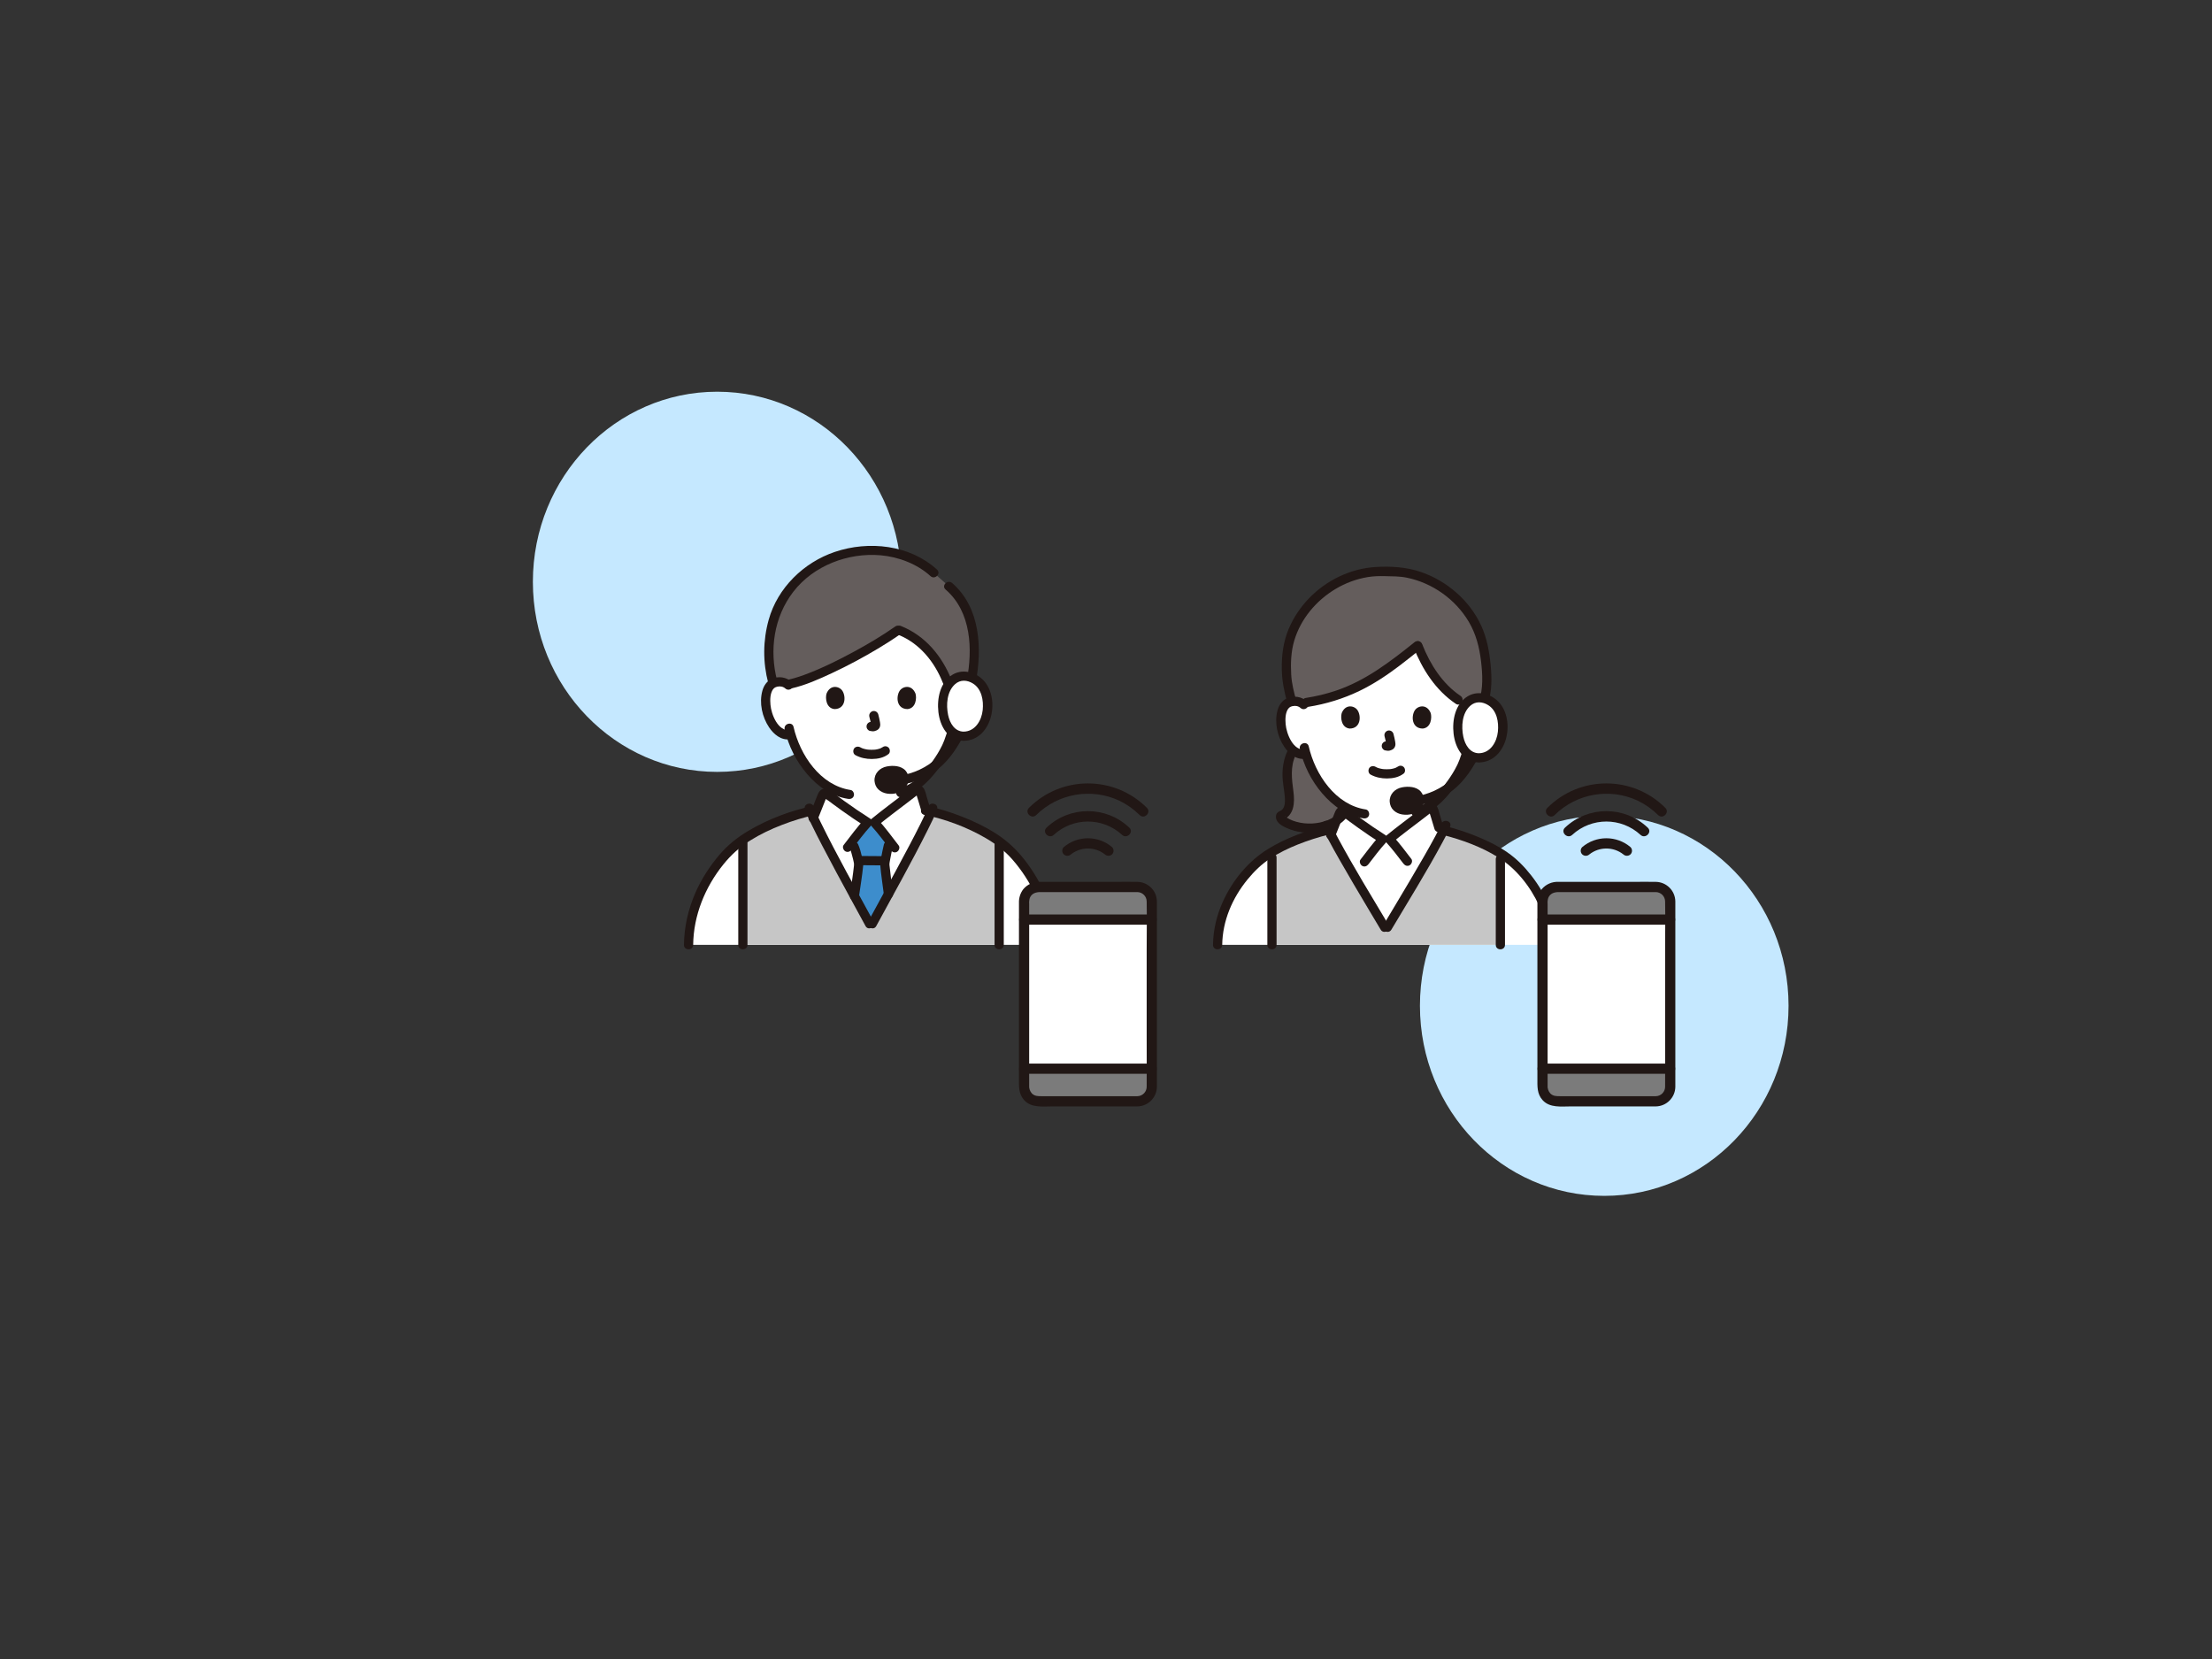 <?xml version="1.0" encoding="UTF-8"?>
<svg id="_レイヤー_2" data-name="レイヤー 2" xmlns="http://www.w3.org/2000/svg" viewBox="0 0 960 720">
  <rect x="0" y="0" width="960" height="720" fill="#333333" stroke="none"/>
  <defs>
    <style>
      .cls-1 {
        fill: none;
      }

      .cls-2 {
        fill: #c5e8ff;
      }

      .cls-3 {
        fill: #645d5c;
      }

      .cls-4 {
        fill: #c6c6c6;
      }

      .cls-5 {
        fill: #fff;
      }

      .cls-6 {
        fill: #3d8dcc;
      }

      .cls-7 {
        fill: #211715;
      }

      .cls-8 {
        fill: #7b7b7b;
      }
    </style>
  </defs>
  <g id="_枠" data-name="枠">
    <rect class="cls-1" width="960" height="720"/>
  </g>
  <g id="_メイン" data-name="メイン">
    <g>
      <ellipse class="cls-2" cx="311.254" cy="252.5" rx="79.989" ry="82.5"/>
      <ellipse class="cls-2" cx="696.234" cy="436.5" rx="79.989" ry="82.5"/>
      <g id="c">
        <path class="cls-5" d="M596.231,294.174c-8.537,5.207-18.37,9.322-31.271,10.986-1.002-.61-2.153-.846-3.172-.81-2.898.102-4.132,1.67-4.662,2.59-1.584,2.748-1.517,7.81-.454,10.943.753,2.218,1.987,5.612,4.961,8.045,1.318,1.079,3.306,1.761,5.144,1.289,1.347,4.576,3.786,10.099,8.071,15.226,2.623,3.14,5.351,5.644,8.296,7.469-.057.708-.13,1.391-.218,2.073.183.139.283.214.283.214,3.871,2.912,9.837,7.401,16.98,11.917h2.807c4.654-3.807,12.873-9.919,16.618-12.855-.05-.317-.082-.637-.11-.955,7.926-4.849,14.085-15.507,15.241-18.644.413-.86,1.088-2.632,1.635-4.44l.456.077c1.725.291,3.528-.369,4.754-1.372,2.974-2.433,4.208-5.827,4.961-8.045,1.063-3.132,1.13-8.195-.454-10.943-.531-.92-1.764-2.488-4.662-2.59-1.332-.047-2.888.37-4.043,1.48l-4.558-2.101c-4.871-3.223-9.879-8.996-11.942-12.456-1.422-2.385-4.184-7.503-5.578-11.136-6.137,4.915-12.186,9.833-19.08,14.038h-.003Z"/>
        <path class="cls-5" d="M528.44,410.068c.046-5.993,1.401-11.835,3.823-17.339,2.7-6.127,6.736-11.843,11.775-16.921,8.327-8.383,24.4-13.89,34.601-16.128.938-2.365,2.235-5.625,2.742-6.942.286-.743,1.191-1.017,1.828-.538,3.871,2.912,9.837,7.401,16.98,11.917h2.807c4.926-4.029,13.845-10.64,17.227-13.336.659-.525,1.632-.212,1.876.594.695,2.295,1.416,4.51,2.583,8.531,10.216,2.385,25.513,7.801,33.557,15.901,5.168,5.204,9.279,11.086,11.979,17.394,2.301,5.362,3.572,11.039,3.619,16.866h-145.397Z"/>
        <path class="cls-4" d="M651.158,410.068s0-20.341.003-39.75c-7.491-4.657-16.984-7.998-24.442-9.909,0,0-.085-.022-.239-.064-4.124,8.559-18.216,31.817-24.352,42.117h-1.186c-6.15-10.341-20.357-33.914-24.339-42.31l-.211.052c-7.286,1.793-16.741,5.018-24.366,9.559.001,19.711.001,40.305.001,40.305"/>
        <path class="cls-3" d="M558.687,334.022c.033-.457.076-.899.129-1.326.387-2.915,1.24-5.185,2.413-7.133,1.29,1.282,3.511,2.178,5.549,1.654,1.346,4.573,3.786,10.098,8.071,15.226,2.975,3.561,6.085,6.306,9.494,8.167-.443,2.452-2.753,4.851-6.06,6.523-1.871.946-4.061,1.659-6.413,2.018-5.589.848-10.878-.397-14.312-2.504-.588-.356-1.204-.794-1.58-1.382-.13-.212-.239-.445-.246-.691-.007-.103.021-.499.144-.54,3.079-1.04,3.92-4.221,3.77-7.45-.157-3.243-.978-6.561-1.033-9.804-.013-.979.014-1.897.077-2.759h-.003Z"/>
        <path class="cls-3" d="M565.832,305.83c-1.155-1.11-2.712-1.527-4.043-1.48-.427.015-.817.062-1.175.133-.605-2.163-1.558-6.271-1.558-6.271-.953-4.03-1.082-12.644-.039-17.692,3.811-18.709,22.636-33.555,42.362-32.46,5.962-.335,11.833.798,17.241,3.052,9.593,3.979,17.717,11.511,22.147,20.705.735,1.516,1.369,3.073,1.893,4.665.201.612.386,1.228.554,1.85.193.721.373,1.455.515,2.189,1.197,5.768,2.665,17.099.065,24.335-.628-.279-1.403-.472-2.36-.506-1.332-.047-2.888.37-4.043,1.48l-4.558-2.101c-4.871-3.223-9.879-8.996-11.942-12.456-1.423-2.386-4.188-7.509-5.576-11.138-13.307,10.658-26.203,21.329-48.2,24.721l-1.281.974h-.002Z"/>
        <path class="cls-7" d="M558.935,325.57c-2.053,4.104-2.636,8.763-2.198,13.304.241,2.499.753,4.969.892,7.478.088,1.588.066,3.526-.991,4.834-.545.675-1.329.777-1.977,1.278-.898.693-1.105,1.955-.783,3.001.6,1.954,2.8,3.109,4.533,3.886,4.311,1.931,9.1,2.445,13.756,1.762,4.912-.72,10.001-2.971,12.908-7.144,1.475-2.117-1.991-4.119-3.454-2.019-2.548,3.658-7.832,5.212-12.06,5.437-2.333.124-4.657-.098-6.909-.727-.987-.276-1.957-.614-2.876-1.071-.464-.23-.925-.478-1.359-.761-.13-.085-.316-.254-.45-.317-.636-.299.392-.569-.368.533l-1.195.919c5.301-1.978,5.577-7.556,4.943-12.407-.702-5.376-1.487-10.914,1.041-15.967,1.149-2.296-2.301-4.324-3.454-2.019h.001Z"/>
        <path class="cls-7" d="M562.542,303.951c-1.011-3.658-1.942-7.313-2.159-11.112-.284-4.97-.103-10.034,1.323-14.83,2.798-9.412,9.54-17.411,17.919-22.405,4.331-2.581,9.098-4.356,14.078-5.168,2.426-.396,4.863-.453,7.315-.394,3.238.078,6.343.018,9.544.674,11.075,2.269,21.064,9.353,26.846,19.073,3.14,5.279,4.642,11.11,5.354,17.164.669,5.69,1.018,11.877-.898,17.371-.849,2.436,3.014,3.483,3.857,1.063,1.872-5.371,1.745-11.41,1.196-16.998-.567-5.763-1.613-11.439-4.027-16.739-5.008-10.998-14.891-19.526-26.266-23.427-6.218-2.132-12.854-2.524-19.377-2.163-5.522.306-10.89,1.745-15.888,4.094-9.797,4.603-17.914,12.862-22.098,22.862-2.358,5.636-3.087,11.581-2.961,17.657.103,4.943,1.073,9.595,2.385,14.34.685,2.478,4.545,1.426,3.857-1.063h0Z"/>
        <path class="cls-7" d="M633.841,302.002c-7.81-5.247-13.123-13.609-16.537-22.228-.398-1.004-1.338-1.705-2.46-1.397-.955.263-1.797,1.45-1.397,2.46,3.826,9.656,9.622,18.737,18.375,24.618,2.143,1.44,4.147-2.024,2.019-3.454h0Z"/>
        <path class="cls-7" d="M613.804,278.797c-10.494,8.408-21.173,16.635-34.082,20.966-4.281,1.437-8.682,2.466-13.141,3.165-1.068.168-1.66,1.503-1.397,2.46.313,1.139,1.389,1.565,2.46,1.397,7.803-1.224,15.358-3.541,22.471-6.984,6.197-3,11.927-6.84,17.402-10.995,3.082-2.339,6.097-4.763,9.116-7.181.844-.676.705-2.124,0-2.828-.834-.834-1.983-.678-2.828,0h-.001Z"/>
        <path class="cls-1" d="M571.885,363.636c3.183-1.457,6.82-3.155,6.95-3.201,3.396-1.225,3.257-3.405,3.693-5.855.288-1.661.501-3.173.631-4.834"/>
        <path class="cls-1" d="M619.479,350.09c.13,1.503.334,3.006.594,4.491.427,2.45.297,4.63,3.684,5.855.167.056,5.363,2.524,8.267,3.897"/>
        <path class="cls-7" d="M594.879,336.201c2.217,1.171,4.603,1.666,7.11,1.649,2.577-.017,5.15-.536,7.21-2.141.829-.646.729-2.159,0-2.828-.88-.807-1.944-.689-2.828,0,.616-.48.175-.139.017-.038-.141.09-.286.174-.434.252-.077.04-.156.076-.233.116-.168.086-.312.039.115-.042-.198.038-.406.155-.599.218-.547.176-1.109.294-1.676.382.303-.047.051-.009-.113.008-.164.016-.329.03-.494.041-.397.026-.794.036-1.191.033-.356-.002-.712-.014-1.067-.038-.163-.011-.326-.024-.489-.041-.055-.005-.649-.104-.189-.019-.528-.097-1.05-.193-1.566-.348-.219-.066-.433-.144-.65-.218-.496-.169.337.169-.111-.042-.268-.127-.533-.259-.796-.397-.925-.488-2.217-.265-2.736.718-.488.924-.27,2.215.718,2.736h.002Z"/>
        <path class="cls-7" d="M600.892,319.555c.306,1.167.6,2.353.775,3.548l-.071-.532c.021.164.03.325.013.49l.071-.532c-.012.076-.028.147-.054.22l.202-.478c-.023.051-.046.095-.078.142l.313-.405c-.036.044-.071.078-.116.114l.405-.313c-.09.058-.184.104-.281.149l.478-.202c-.155.065-.308.112-.474.138l.532-.071c-.149.018-.295.017-.445,0l.532.071c-.168-.023-.332-.064-.5-.087-.266-.083-.532-.095-.798-.036-.266.012-.514.091-.744.237-.415.243-.811.718-.919,1.195-.117.512-.091,1.087.202,1.541.26.403.695.852,1.195.919.398.054.783.154,1.188.172.629.028,1.21-.167,1.771-.424.697-.32,1.242-.957,1.427-1.706.157-.636.091-1.18-.017-1.818-.193-1.143-.457-2.276-.751-3.397-.127-.483-.49-.944-.919-1.195s-1.061-.357-1.541-.202c-1.042.337-1.681,1.376-1.397,2.46h0v.002Z"/>
        <path class="cls-7" d="M582.308,309.46c-.593,1.925-.206,6.354,3.441,6.731,4.821-.029,5.078-5.384,3.455-7.901-1.329-2.061-5.236-2.919-6.896,1.17Z"/>
        <path class="cls-7" d="M620.914,309.46c.593,1.925.207,6.354-3.441,6.731-4.821-.029-5.078-5.384-3.455-7.902,1.329-2.061,5.236-2.919,6.896,1.17h0Z"/>
        <path class="cls-7" d="M635.125,324.065c-.397,1.914-.995,3.791-1.699,5.614-.218.564-.468,1.114-.696,1.674-.113.275.176-.355-.075.168-.096.201-.187.404-.285.604-1.114,2.285-2.48,4.456-3.947,6.529-3.529,4.987-8.353,10.418-14.545,11.865-2.506.586-1.445,4.443,1.063,3.857,5.451-1.274,9.986-5.221,13.554-9.362,2.98-3.459,5.768-7.359,7.644-11.544.12-.268.234-.54.347-.811.029-.069.199-.478.107-.265-.109.254.048-.097.058-.121.102-.237.203-.474.302-.712.155-.372.303-.747.445-1.124.649-1.728,1.207-3.499,1.583-5.308.522-2.512-3.333-3.586-3.857-1.063h.001Z"/>
        <path class="cls-7" d="M564.137,325.001c1.622,7.131,4.954,13.8,9.716,19.352,4.656,5.428,10.646,9.732,17.846,10.81,1.067.16,2.15-.267,2.46-1.397.259-.944-.322-2.299-1.397-2.46-13.174-1.972-22.004-15.213-24.769-27.368-.571-2.509-4.428-1.447-3.857,1.063h.001Z"/>
        <path class="cls-7" d="M638.804,307.244c.916-.817,2.169-1.047,3.356-.813.534.106,1.05.295,1.483.633.002.002.649.734.467.477,1.331,1.872,1.329,4.591,1.141,6.778-.355,4.138-3.264,11.649-8.416,10.98-1.073-.139-2,1.019-2,2,0,1.196.924,1.86,2,2,6.32.82,10.157-6.062,11.732-11.159,1.396-4.516,1.431-11.684-3.009-14.6-2.96-1.944-7.006-1.425-9.582.874-1.925,1.717.912,4.538,2.828,2.828h0v.002Z"/>
        <path class="cls-7" d="M567.246,304.416c-2.405-2.146-5.815-2.655-8.759-1.318-2.147.974-3.444,2.986-4.047,5.203-1.426,5.24-.072,11.354,2.93,15.82,2.014,2.996,5.166,5.679,9.017,5.179,1.071-.139,2-.82,2-2,0-.973-.921-2.14-2-2-5.151.668-8.061-6.842-8.416-10.98-.188-2.189-.19-4.905,1.141-6.778-.189.266.449-.463.467-.477.389-.304.844-.486,1.32-.598,1.232-.292,2.559-.079,3.519.777,1.915,1.709,4.754-1.11,2.828-2.828h0Z"/>
        <path class="cls-7" d="M554.026,410.068v-37.871c0-2.574-4-2.578-4,0v37.871c0,2.574,4,2.578,4,0h0Z"/>
        <path class="cls-7" d="M653.158,410.068v-37.193c0-2.574-4-2.578-4,0v37.193c0,2.574,4,2.578,4,0h0Z"/>
        <path class="cls-7" d="M612.523,372.779c-2.621-3.416-5.215-6.889-8.115-10.076v2.828c4.049-3.305,8.24-6.435,12.395-9.605.918-.7,1.835-1.401,2.749-2.107.438-.338.876-.676,1.312-1.017.15-.117.362-.231.48-.377.234-.162.192-.165-.125-.01-.341.215-.66.122-.956-.281-.121.166.311,1.095.383,1.33.171.554.343,1.108.514,1.662.469,1.521.928,3.046,1.377,4.574.723,2.465,4.585,1.416,3.857-1.063-.505-1.72-1.024-3.435-1.554-5.147-.397-1.283-.643-2.984-1.589-3.99-2.366-2.517-5.186.462-7.073,1.907-4.884,3.74-9.833,7.405-14.599,11.295-.865.706-.668,2.095,0,2.828,2.671,2.936,5.075,6.12,7.489,9.266.656.855,1.721,1.311,2.736.718.842-.493,1.379-1.874.718-2.736h0Z"/>
        <path class="cls-7" d="M593.912,375.06c2.482-3.231,4.946-6.512,7.689-9.528.886-.974.718-2.429-.405-3.141-3.662-2.321-7.241-4.767-10.755-7.306-1.341-.969-2.673-1.951-3.999-2.941-1.333-.995-2.731-2.485-4.55-2.108-1.735.36-2.287,1.782-2.865,3.255-.438,1.116-.881,2.23-1.323,3.344-.69,1.737-1.383,3.473-2.077,5.208-.401,1.003.438,2.197,1.397,2.46,1.14.313,2.057-.39,2.46-1.397.566-1.413,1.13-2.827,1.693-4.241.438-1.1.875-2.2,1.311-3.302.179-.454.359-.908.536-1.363.041-.104.233-.427.209-.535.158.694-1.302.024-.829.618.355.447,1.093.822,1.546,1.16.573.429,1.148.857,1.723,1.283,1.305.966,2.618,1.923,3.94,2.867,3.131,2.235,6.316,4.392,9.566,6.452l-.405-3.141c-2.972,3.267-5.627,6.837-8.315,10.337-.658.857-.132,2.24.718,2.736,1.031.603,2.076.142,2.736-.718h-.001Z"/>
        <path class="cls-7" d="M530.44,410.068c.14-10.464,4.418-20.388,11.006-28.415,2.899-3.532,6.095-6.658,9.94-9.142,3.715-2.4,7.728-4.354,11.832-5.99,4.459-1.778,9.046-3.235,13.705-4.389,2.497-.619,1.439-4.477-1.063-3.857-8.915,2.21-17.876,5.426-25.707,10.286-8.536,5.297-15.329,13.654-19.446,22.776-2.667,5.91-4.18,12.237-4.266,18.731-.034,2.575,3.966,2.576,4,0h0Z"/>
        <path class="cls-7" d="M626.187,362.337c8.329,2.149,16.636,5.147,23.966,9.709,7.87,4.897,13.977,12.638,17.825,21.012,2.451,5.335,3.778,11.142,3.857,17.01.035,2.572,4.035,2.579,4,0-.149-11.048-4.468-21.384-11.201-30.023-3.007-3.859-6.401-7.332-10.431-10.121-3.906-2.702-8.19-4.808-12.563-6.636-4.671-1.952-9.489-3.543-14.39-4.808-2.494-.643-3.558,3.213-1.063,3.857h0Z"/>
        <path class="cls-7" d="M625.51,357.604c-.058.163-.123.322-.184.484-.098.262.174-.374-.039.09-.21.459-.419.919-.64,1.373-.538,1.105-1.107,2.193-1.686,3.277-1.566,2.933-3.206,5.827-4.86,8.711-3.955,6.893-8.021,13.722-12.099,20.543-1.867,3.123-3.74,6.243-5.603,9.369-1.321,2.217,2.136,4.231,3.454,2.019,7.51-12.603,15.272-25.093,22.234-38.012,1.184-2.198,2.438-4.432,3.28-6.791.866-2.429-2.997-3.475-3.857-1.063h0Z"/>
        <path class="cls-7" d="M602.668,401.452c-7.431-12.492-15.074-24.893-21.966-37.695-.693-1.288-1.377-2.581-2.022-3.894-.233-.475-.457-.954-.678-1.434-.038-.083-.073-.167-.111-.25-.18-.398.144.371.006.016-.077-.197-.156-.392-.226-.591-.855-2.409-4.721-1.371-3.857,1.063.724,2.039,1.774,3.978,2.782,5.886,1.535,2.905,3.147,5.769,4.773,8.623,3.981,6.986,8.081,13.904,12.193,20.813,1.882,3.162,3.771,6.319,5.652,9.482,1.315,2.21,4.774.201,3.454-2.019h0Z"/>
        <path class="cls-7" d="M605.124,347.951c-.183-2.607,1.807-4.357,5.335-4.481,3.552-.125,5.353,1.291,5.46,3.34.108,2.066-1.538,4.566-5.093,4.799-3.209.21-5.554-1.319-5.702-3.658Z"/>
        <path class="cls-7" d="M637.662,327.582c-2.796,5.045-6.089,9.985-10.959,13.245-5.391,3.61-11.201,5.09-17.622,5.333-2.566.097-2.579,4.097,0,4,7.095-.268,13.678-1.887,19.641-5.879,5.46-3.655,9.249-9.005,12.394-14.68,1.249-2.253-2.204-4.273-3.454-2.019h0Z"/>
        <path class="cls-7" d="M607.124,347.951c-.012-.209-.002-.415-.002-.623.002-.43-.113.47-.011.06.019-.075.031-.152.05-.227.028-.111.067-.218.1-.328.065-.214.121-.02-.072.165.095-.092.299-.459.346-.579-.128.326-.233.274-.097.14.083-.081.158-.168.243-.248.013-.012.166-.123.177-.155l-.216.166c.066-.048.133-.094.201-.139.178-.116.366-.21.553-.31.233-.126-.043-.053-.112.042.052-.071.298-.11.391-.14.232-.075.468-.136.706-.186.139-.03.313-.086.455-.083-.062,0-.446.042-.053.011.635-.05,1.268-.073,1.904-.023.084.007.235.003.322.03-.48-.152-.043-.002.074.02.231.045.46.1.685.17.084.026.167.059.252.084.428.131-.391-.215-.013-.006.185.102.368.234.556.325.216.105-.344-.352-.101-.075.046.052.107.097.156.146.017.017.22.219.21.233-.094.137-.258-.429-.131-.156.039.083.101.189.154.263.162.228-.225-.091-.076-.2.02-.015.144.565.165.593-.163-.215-.032-.472-.027-.164.001.086.009.172.009.258,0,.069-.006.138-.006.207,0,.458-.06-.121.024-.114.007,0-.117.504-.123.525-.021.07-.048.139-.069.209-.109.356.237-.429.003-.014-.085.151-.162.304-.257.45-.183.281-.205.08.034-.022-.037.016-.122.144-.157.184-.139.155-.293.29-.444.433-.318.302.378-.231-.004.002-.114.069-.222.147-.338.214-.099.058-.203.107-.302.162-.317.177-.109-.067.024,0-.079-.04-.627.207-.714.229-.139.035-.917.144-.425.101-.312.028-.621.049-.935.049-.266,0-.628.038-.884-.048.474.161.053.003-.072-.022-.144-.029-.288-.062-.429-.101-.115-.031-.228-.066-.341-.104-.066-.022-.132-.045-.198-.07-.205-.081-.171-.067.1.043-.079.049-.548-.305-.628-.352-.325-.19.061-.08.051.051.003-.037-.228-.202-.273-.247-.043-.043-.191-.256-.244-.267.131.027.256.376.035.019-.049-.078-.085-.188-.144-.258-.068-.137-.041-.068.08.209-.029-.074-.056-.148-.08-.224s-.046-.153-.065-.231c-.134-.554.01.291-.02-.075-.084-1.04-.86-2.051-2-2-1.012.045-2.09.883-2,2,.114,1.421.638,2.75,1.697,3.74,1.03.964,2.378,1.579,3.769,1.788,3.11.467,6.326-.345,8.226-2.989,1.487-2.069,1.485-4.992-.19-6.937-1.918-2.227-5.492-2.364-8.158-1.852-3.054.587-5.529,3.006-5.344,6.251.059,1.043.877,2.05,2,2,1.033-.046,2.064-.881,2-2l.003-.003Z"/>
        <path class="cls-5" d="M641.809,328.906c-5.188,0-9.119-4.817-9.119-13.335s4.751-12.761,9.121-12.761c4.445,0,10.361,3.505,10.361,12.761,0,8.05-4.577,13.335-10.364,13.335h.001Z"/>
        <path class="cls-7" d="M641.809,326.906c-3.874-.06-5.987-3.624-6.74-7.209-.923-4.394-.57-10.151,2.98-13.358,2.351-2.124,5.337-1.867,7.83-.304,3.774,2.367,4.626,7.347,4.2,11.489-.466,4.523-3.252,9.305-8.27,9.381-2.572.039-2.579,4.039,0,4,12.798-.195,16.423-19.642,7.696-27.127-3.455-2.963-8.522-4.029-12.558-1.571-5.402,3.29-6.766,10.345-6.1,16.191.693,6.09,4.107,12.4,10.962,12.507,2.575.04,2.576-3.96,0-4h0Z"/>
        <path class="cls-5" d="M332.891,299.998c-.891,2.837-.699,6.812.192,9.435.753,2.218,1.987,5.612,4.961,8.045,1.318,1.079,3.306,1.761,5.144,1.289,1.347,4.576,3.786,10.099,8.071,15.226,2.623,3.14,5.351,5.644,8.296,7.469-.091,1.124-.222,2.185-.388,3.276,4.038,3.042,10.132,7.605,17.391,12.194h2.93c4.596-3.76,12.524-9.674,16.672-12.895-.098-.727-.181-1.455-.245-2.181,7.926-4.849,14.085-15.507,15.241-18.644.413-.86,1.088-2.631,1.636-4.439.29.049.456.077.456.077,1.725.291,3.528-.369,4.754-1.372,2.974-2.433,4.208-5.827,4.961-8.045,1.063-3.132,1.13-8.195-.454-10.943-.531-.92-1.764-2.488-4.662-2.59-1.332-.047-2.888.37-4.043,1.48l-2.676-1.545c-3.917-10.041-10.878-18.597-21.232-22.455-12.441,8.871-36.704,21.625-48.025,23.674-1.103-.866-2.476-1.196-3.668-1.154-2.898.102-4.132,1.67-4.662,2.59-.258.447-.472.956-.645,1.508h-.005Z"/>
        <path class="cls-5" d="M298.835,410.068c.046-6.887,1.457-13.594,3.991-19.922,2.819-7.041,7.027-13.613,12.288-19.442,9.611-10.65,29.115-17.258,39.267-19.217.935-2.354,2.067-5.204,2.541-6.433.299-.776,1.244-1.061,1.908-.561,4.041,3.039,10.269,7.727,17.726,12.441h2.93c5.142-4.206,14.453-11.108,17.983-13.922.688-.548,1.704-.221,1.959.62.677,2.236,1.378,4.399,2.459,8.09,10.415,2.218,28.843,8.726,38.098,18.981,5.395,5.977,9.682,12.736,12.501,19.981,2.4,6.169,3.734,12.691,3.778,19.383h-157.429Z"/>
        <path class="cls-3" d="M336.425,266.824c2.065-5.462,6.307-12.741,12.941-18.003,7.713-6.118,16.866-9.532,28.258-9.948,9.986-.364,20.96,3.578,27.627,9.748l6.546,5.814c5.908,5.026,9.265,12.596,10.405,19.708,1.074,6.7.814,13.185-.392,20.027-1.208-.506-2.446-.737-3.588-.737-2.361,0-4.833,1.244-6.602,3.727-3.811-10.609-10.921-19.753-21.728-23.779-12.44,8.871-36.702,21.624-48.025,23.674-1.103-.866-2.476-1.196-3.669-1.154-1.129.04-2.005.302-2.686.659-2.397-8.748-2.7-16.487-.095-26.599.243-.944.578-2.001,1.008-3.137Z"/>
        <path class="cls-7" d="M411.535,315.615c-.397,1.914-.995,3.791-1.699,5.614-.218.564-.468,1.114-.696,1.674-.113.275.176-.355-.075.168-.096.201-.187.404-.285.604-1.114,2.285-2.48,4.456-3.947,6.529-3.529,4.987-8.353,10.418-14.545,11.865-2.506.586-1.445,4.443,1.063,3.857,5.451-1.274,9.986-5.221,13.554-9.362,2.98-3.459,5.768-7.359,7.644-11.544.12-.268.234-.54.347-.811.029-.069.199-.478.107-.265-.109.254.048-.097.058-.121.102-.237.203-.474.302-.712.155-.372.303-.747.445-1.124.649-1.728,1.207-3.499,1.583-5.308.522-2.512-3.333-3.586-3.857-1.063h0Z"/>
        <path class="cls-7" d="M340.547,316.552c1.622,7.131,4.954,13.8,9.716,19.352,4.656,5.428,10.646,9.732,17.846,10.81,1.067.16,2.15-.267,2.46-1.397.259-.944-.322-2.299-1.397-2.46-13.174-1.972-22.004-15.213-24.769-27.368-.571-2.509-4.428-1.447-3.857,1.063h0Z"/>
        <path class="cls-7" d="M406.664,247.206c-11.802-10.778-29.602-12.667-44.357-7.678-13.482,4.559-24.838,15.571-28.696,29.447-2.526,9.084-2.567,18.38-.195,27.488.648,2.489,4.508,1.434,3.857-1.063-3.451-13.247-1.429-27.618,7.036-38.589,8.753-11.344,23.766-17.054,37.898-15.815,7.771.681,15.829,3.74,21.63,9.038,1.898,1.733,4.734-1.088,2.828-2.828h0Z"/>
        <path class="cls-7" d="M423.409,296.478c2.893-14.875,2.135-32.796-10.198-43.458-1.939-1.676-4.78,1.141-2.828,2.828,11.223,9.703,11.802,26.032,9.17,39.566-.489,2.515,3.365,3.592,3.857,1.063h0Z"/>
        <path class="cls-7" d="M371.289,327.752c2.217,1.171,4.603,1.666,7.11,1.649,2.577-.017,5.15-.536,7.21-2.141.829-.646.729-2.159,0-2.828-.88-.807-1.944-.689-2.828,0,.616-.48.175-.139.017-.038-.141.09-.286.174-.434.252-.077.04-.156.076-.233.116-.168.086-.312.039.115-.042-.198.038-.406.155-.599.218-.547.176-1.109.294-1.676.382.303-.047.051-.009-.113.008-.164.016-.329.03-.494.041-.397.026-.794.036-1.191.033-.356-.002-.712-.014-1.067-.038-.163-.011-.326-.024-.489-.041-.055-.005-.649-.104-.189-.019-.528-.097-1.05-.193-1.566-.348-.219-.066-.433-.144-.65-.218-.496-.169.337.169-.111-.042-.268-.127-.533-.259-.796-.397-.925-.488-2.217-.265-2.736.718-.488.924-.27,2.215.718,2.736h.002Z"/>
        <path class="cls-7" d="M377.303,311.105c.306,1.167.6,2.353.775,3.548l-.071-.532c.021.164.03.325.013.49l.071-.532c-.012.076-.028.147-.054.22l.202-.478c-.023.051-.046.095-.078.142l.313-.405c-.036.044-.071.078-.116.114l.405-.313c-.09.058-.184.104-.281.149l.478-.202c-.155.065-.308.112-.474.138l.532-.071c-.149.018-.295.017-.445,0l.532.071c-.168-.023-.332-.064-.5-.087-.266-.083-.532-.095-.798-.036-.266.012-.514.091-.744.237-.415.243-.811.718-.919,1.195-.117.512-.091,1.087.202,1.541.26.403.695.852,1.195.919.398.054.783.154,1.188.172.629.028,1.21-.167,1.771-.424.697-.32,1.242-.957,1.427-1.706.157-.636.091-1.18-.017-1.818-.193-1.143-.457-2.276-.751-3.397-.127-.483-.49-.944-.919-1.195s-1.061-.357-1.541-.202c-1.042.337-1.681,1.376-1.397,2.46h0v.002Z"/>
        <path class="cls-7" d="M358.718,301.01c-.593,1.925-.206,6.354,3.441,6.731,4.821-.029,5.078-5.384,3.455-7.901-1.329-2.061-5.236-2.919-6.896,1.17Z"/>
        <path class="cls-7" d="M397.324,301.01c.593,1.925.207,6.354-3.441,6.731-4.821-.029-5.078-5.384-3.455-7.902,1.329-2.061,5.236-2.919,6.896,1.17h0Z"/>
        <path class="cls-7" d="M343.398,298.786c6.104-1.369,11.968-3.996,17.613-6.631,6.83-3.189,13.493-6.755,19.96-10.625,3.256-1.948,6.465-3.981,9.568-6.166,2.089-1.471.092-4.94-2.019-3.454-5.659,3.984-11.645,7.511-17.722,10.814-6.324,3.437-12.801,6.679-19.504,9.314-2.919,1.148-5.895,2.204-8.959,2.891-2.511.563-1.448,4.421,1.063,3.857h0Z"/>
        <path class="cls-7" d="M343.656,295.966c-2.405-2.146-5.815-2.655-8.759-1.318-2.147.974-3.444,2.986-4.047,5.203-1.426,5.24-.072,11.354,2.93,15.82,2.014,2.996,5.166,5.679,9.017,5.179,1.071-.139,2-.82,2-2,0-.973-.921-2.14-2-2-5.151.668-8.061-6.842-8.416-10.98-.188-2.189-.19-4.905,1.141-6.778-.189.266.449-.463.467-.477.389-.304.844-.486,1.32-.598,1.232-.292,2.559-.079,3.519.777,1.915,1.709,4.754-1.11,2.828-2.828h0Z"/>
        <path class="cls-7" d="M415.214,298.794c.916-.817,2.169-1.047,3.356-.813.534.106,1.05.295,1.483.633.002.002.649.734.467.477,1.331,1.872,1.329,4.591,1.141,6.778-.355,4.138-3.264,11.649-8.416,10.98-1.073-.139-2,1.019-2,2,0,1.196.924,1.86,2,2,6.32.82,10.157-6.062,11.732-11.159,1.396-4.516,1.431-11.684-3.009-14.6-2.96-1.944-7.006-1.425-9.582.874-1.925,1.717.912,4.538,2.828,2.828h0v.002Z"/>
        <path class="cls-6" d="M379.486,400.903c1.777-3.392,3.931-7.451,6.226-11.781-.937-7.664-1.716-13.778-1.716-14.056,0-.798,1.067-6.087,1.522-7.961,0,0,.213-.879.52-2.137-2.293-2.952-4.908-6.241-6.551-8.033h-2.93c-1.672,1.824-4.446,5.324-6.853,8.426.57,1.191.968,2.023.968,2.023.603,1.262,1.967,6.393,1.995,7.822.009.482-.854,6.653-1.976,14.605,2.16,4.073,4.182,7.883,5.866,11.094h3.125"/>
        <path class="cls-4" d="M322.405,410.068s0-23.031-.004-45.603c9.076-6.241,21.001-10.433,29.146-12.365l.216-.051c3.367,8.316,17.834,34.577,25.607,48.855h1.186c7.699-14.189,22.069-40.143,25.605-48.665.157.048.246.07.246.07,8.401,2.088,20.359,6.431,29.232,12.819-.003,22.358-.003,44.941-.003,44.941h-111.231Z"/>
        <path class="cls-7" d="M324.405,410.068v-44.283c0-2.574-4-2.578-4,0v44.283c0,2.574,4,2.578,4,0h0Z"/>
        <path class="cls-7" d="M435.637,410.068v-44.283c0-2.574-4-2.578-4,0v44.283c0,2.574,4,2.578,4,0h0Z"/>
        <path class="cls-1" d="M348.295,355.187c3.183-1.457,6.82-3.155,6.95-3.201,3.396-1.225,3.257-3.405,3.693-5.855.288-1.661.501-3.173.631-4.834"/>
        <path class="cls-1" d="M395.89,341.64c.13,1.503.334,3.006.594,4.491.427,2.45.297,4.63,3.684,5.855.167.056,5.363,2.524,8.267,3.897"/>
        <path class="cls-7" d="M383.555,371.568c-3.517-.001-7.035-.074-10.552-.075-1.046,0-2.048.92-2,2,.048,1.08.879,2,2,2,3.517.001,7.035.074,10.552.075,1.046,0,2.048-.92,2-2-.048-1.08-.879-2-2-2h0Z"/>
        <path class="cls-7" d="M387.568,388.024c-.507-4.19-1.119-8.376-1.54-12.575-.027-.269-.024-.495-.006-.765-.042.613.069-.395.096-.558.07-.413.146-.824.223-1.236.33-1.759.682-3.517,1.099-5.257.6-2.502-3.256-3.569-3.857-1.063-.417,1.74-.768,3.499-1.099,5.257-.213,1.136-.561,2.374-.467,3.534.342,4.228,1.041,8.453,1.55,12.664.13,1.072.826,2,2,2,.98,0,2.131-.92,2-2h0Z"/>
        <path class="cls-7" d="M368.94,368.389c.175.383-.165-.466.012.041.05.144.103.288.153.432.131.385.251.774.367,1.164.27.91.514,1.827.733,2.75.103.435.202.871.29,1.309.035.176.067.353.101.529.012.061.081.686.036.184.03.333.017.629-.019.96-.446,4.101-1.129,8.349-1.726,12.579-.151,1.068.261,2.148,1.397,2.46.937.257,2.308-.32,2.46-1.397.645-4.572,1.422-9.153,1.881-13.749.13-1.303-.263-2.68-.563-3.939-.43-1.805-.894-3.65-1.668-5.343-.449-.982-1.871-1.224-2.736-.718-1.009.59-1.168,1.75-.718,2.736h0v.002Z"/>
        <path class="cls-7" d="M390.028,366.941c-2.976-3.855-5.847-7.815-9.128-11.421v2.828c4.197-3.425,8.539-6.671,12.846-9.955.93-.709,1.86-1.42,2.787-2.134.441-.34.882-.681,1.322-1.023.164-.128.412-.26.544-.426.11-.087.22-.174.33-.261l-1.032-.032c-.17-.145-.179-.076-.027.207l.086.281c.087.285.175.569.263.854.188.607.376,1.213.563,1.82.474,1.537.937,3.077,1.39,4.621.723,2.465,4.585,1.416,3.857-1.063-.515-1.754-1.044-3.504-1.584-5.251-.42-1.36-.686-3.267-1.72-4.297-2.479-2.471-5.277.557-7.274,2.085-5.079,3.889-10.224,7.7-15.18,11.745-.865.706-.668,2.095,0,2.828,3.053,3.355,5.734,7.025,8.503,10.612.659.854,1.719,1.312,2.736.718.84-.491,1.382-1.876.718-2.736h0Z"/>
        <path class="cls-7" d="M369.597,368.745c2.719-3.52,5.376-7.104,8.374-10.397.887-.974.718-2.429-.405-3.141-3.822-2.423-7.559-4.977-11.227-7.627-1.4-1.012-2.79-2.037-4.175-3.07-1.367-1.021-2.817-2.575-4.682-2.191-1.78.366-2.337,1.829-2.929,3.336-.457,1.165-.919,2.328-1.382,3.49-.721,1.813-1.444,3.625-2.169,5.437-.401,1.003.438,2.197,1.397,2.46,1.14.313,2.057-.39,2.46-1.397.59-1.475,1.179-2.951,1.767-4.428.457-1.148.914-2.297,1.368-3.447.187-.474.374-.948.56-1.423.037-.094.249-.465.218-.559.096-.228.002-.114-.281.342-.716-.064-.868.019-.456.251.355.465,1.151.865,1.613,1.211.599.448,1.198.895,1.799,1.34,1.363,1.009,2.733,2.008,4.113,2.993,3.269,2.333,6.594,4.585,9.986,6.735l-.405-3.141c-3.227,3.544-6.072,7.417-8.999,11.207-.661.856-.13,2.241.718,2.736,1.033.604,2.074.14,2.736-.718h0Z"/>
        <path class="cls-7" d="M300.835,410.068c.141-12.767,5.14-25.03,13.106-34.917,3.317-4.116,7.077-7.52,11.558-10.329,4.384-2.748,9.088-4.986,13.914-6.839,4.73-1.817,9.599-3.33,14.559-4.377,2.517-.532,1.452-4.388-1.063-3.857-9.799,2.069-19.578,5.735-28.187,10.862-4.7,2.799-8.939,6.171-12.481,10.349-4.246,5.008-7.858,10.563-10.478,16.592-3.101,7.127-4.842,14.732-4.928,22.516-.028,2.575,3.972,2.577,4,0h0Z"/>
        <path class="cls-7" d="M401.128,353.605c9.253,1.954,18.422,5.333,26.603,10.088,4.386,2.55,8.375,5.572,11.713,9.41,4.04,4.645,7.437,9.859,9.993,15.462,3.077,6.744,4.745,14.092,4.827,21.503.029,2.572,4.029,2.579,4,0-.151-13.616-5.411-26.477-13.764-37.1-3.495-4.446-7.511-8.15-12.271-11.212-4.647-2.99-9.679-5.358-14.817-7.373-4.937-1.936-10.031-3.538-15.222-4.634-2.511-.53-3.585,3.325-1.063,3.857h.001Z"/>
        <path class="cls-7" d="M349.339,351.225c.712,2.194,1.759,4.3,2.756,6.375,1.512,3.146,3.107,6.253,4.717,9.351,4.041,7.771,8.216,15.473,12.402,23.166,2.141,3.933,4.289,7.862,6.43,11.795,1.231,2.262,4.686.245,3.454-2.019-7.766-14.264-15.778-28.437-22.925-43.025-.667-1.362-1.323-2.729-1.942-4.113-.131-.293-.26-.587-.387-.882-.131-.303.177.431-.016-.038-.056-.137-.113-.274-.168-.412-.166-.416-.325-.835-.463-1.261-.791-2.438-4.654-1.395-3.857,1.063h0Z"/>
        <path class="cls-7" d="M380.284,401.912c7.555-13.92,15.353-27.732,22.429-41.905,1.428-2.859,2.92-5.753,3.957-8.782.836-2.441-3.027-3.489-3.857-1.063-.168.492-.352.977-.544,1.459-.024.059-.152.364-.051.125.123-.292-.097.221-.096.221-.229.518-.46,1.035-.698,1.549-.585,1.265-1.195,2.519-1.813,3.767-1.57,3.169-3.201,6.308-4.848,9.438-3.89,7.393-7.882,14.731-11.88,22.065-2.018,3.702-4.041,7.401-6.052,11.107-1.228,2.263,2.224,4.285,3.454,2.019h0Z"/>
        <path class="cls-7" d="M389.847,275.493c9.246,3.672,15.774,11.798,19.348,20.874.396,1.004,1.339,1.705,2.46,1.397.957-.263,1.795-1.45,1.397-2.46-4.141-10.516-11.458-19.425-22.142-23.668-1.004-.399-2.196.436-2.46,1.397-.313,1.138.389,2.06,1.397,2.46h0Z"/>
        <path class="cls-7" d="M381.534,338.887c-.183-2.607,1.807-4.357,5.335-4.481,3.552-.125,5.353,1.291,5.46,3.34.108,2.066-1.538,4.566-5.093,4.799-3.209.21-5.554-1.319-5.702-3.658Z"/>
        <path class="cls-7" d="M414.072,318.519c-2.796,5.045-6.089,9.985-10.959,13.245-5.391,3.61-11.201,5.09-17.622,5.333-2.566.097-2.579,4.097,0,4,7.095-.268,13.678-1.887,19.641-5.879,5.46-3.655,9.249-9.005,12.394-14.68,1.249-2.253-2.204-4.273-3.454-2.019h0Z"/>
        <path class="cls-7" d="M383.534,338.887c-.012-.209-.002-.415-.002-.623.002-.43-.113.47-.011.06.019-.075.031-.152.05-.227.028-.111.067-.218.1-.328.065-.214.121-.02-.072.165.095-.092.299-.459.346-.579-.128.326-.233.274-.097.14.083-.081.158-.168.243-.248.013-.012.166-.123.177-.155l-.216.166c.066-.048.133-.094.201-.139.178-.116.366-.21.553-.31.233-.126-.043-.053-.112.042.052-.071.298-.11.391-.14.232-.075.468-.136.706-.186.139-.03.313-.086.455-.083-.062,0-.446.042-.053.011.635-.05,1.268-.073,1.904-.023.084.007.235.003.322.03-.48-.152-.043-.002.074.02.231.045.46.1.685.17.084.026.167.059.252.084.428.131-.391-.215-.013-.006.185.102.368.234.556.325.216.105-.344-.352-.101-.075.046.052.107.097.156.146.017.017.22.219.21.233-.094.137-.258-.429-.131-.156.039.083.101.189.154.263.162.228-.225-.091-.076-.2.02-.015.144.565.165.593-.163-.215-.032-.472-.027-.164,0,.086.009.172.009.258,0,.069-.006.138-.006.207,0,.458-.06-.121.024-.114.007,0-.117.504-.123.525-.021.07-.048.139-.069.209-.109.356.237-.429.003-.014-.085.151-.162.304-.257.45-.183.281-.205.08.034-.022-.037.016-.122.144-.157.184-.139.155-.293.29-.444.433-.318.302.378-.231-.004.002-.114.069-.222.147-.338.214-.099.058-.203.107-.302.162-.317.177-.109-.067.024,0-.079-.04-.627.207-.714.229-.139.035-.917.144-.425.101-.312.028-.621.049-.935.049-.266,0-.628.038-.884-.048.474.161.053.003-.072-.022-.144-.029-.288-.062-.429-.101-.115-.031-.228-.066-.341-.104-.066-.022-.132-.045-.198-.07-.205-.081-.171-.067.1.043-.079.049-.548-.305-.628-.352-.325-.19.061-.08.051.051.003-.037-.228-.202-.273-.247-.043-.043-.191-.256-.244-.267.131.027.256.376.035.019-.049-.078-.085-.188-.144-.258-.068-.137-.041-.068.08.209-.029-.074-.056-.148-.08-.224s-.046-.153-.065-.231c-.134-.554.01.291-.02-.075-.084-1.04-.86-2.051-2-2-1.012.045-2.09.883-2,2,.114,1.421.638,2.75,1.697,3.74,1.03.964,2.378,1.579,3.769,1.788,3.11.467,6.326-.345,8.226-2.989,1.487-2.069,1.485-4.992-.19-6.937-1.918-2.227-5.492-2.364-8.158-1.852-3.054.587-5.529,3.006-5.344,6.251.059,1.043.877,2.05,2,2,1.033-.046,2.064-.881,2-2l.003-.003Z"/>
        <path class="cls-5" d="M418.22,319.528c-5.188,0-9.119-4.817-9.119-13.335s4.751-12.761,9.121-12.761c4.445,0,10.361,3.505,10.361,12.761,0,8.05-4.577,13.335-10.364,13.335h0Z"/>
        <path class="cls-7" d="M418.22,317.528c-3.874-.06-5.987-3.624-6.74-7.209-.923-4.394-.57-10.151,2.98-13.358,2.351-2.124,5.337-1.867,7.83-.304,3.774,2.367,4.626,7.347,4.2,11.489-.466,4.523-3.252,9.305-8.27,9.381-2.572.039-2.579,4.039,0,4,12.798-.195,16.423-19.642,7.696-27.127-3.455-2.963-8.522-4.029-12.558-1.571-5.402,3.29-6.766,10.345-6.1,16.191.693,6.09,4.107,12.4,10.962,12.507,2.575.04,2.576-3.96,0-4h0Z"/>
      </g>
      <g>
        <path class="cls-5" d="M499.87,399.097v64.714h-55.429v-64.714h55.429Z"/>
        <path class="cls-8" d="M499.87,463.811v7.883c-.002,3.46-2.806,6.264-6.265,6.266h-42.904c-3.458-.003-6.26-2.808-6.257-6.266v-7.883h55.429-.003Z"/>
        <path class="cls-8" d="M499.87,391.204v7.893h-55.429v-7.893c-.001-3.454,2.798-6.255,6.252-6.256h42.908c3.458-.004,6.264,2.797,6.268,6.255h0Z"/>
        <path class="cls-7" d="M464.807,370.782c4.316-3.38,10.381-3.38,14.697,0,.88.831,2.255.831,3.135,0,.856-.87.856-2.266,0-3.135-6.049-5.129-14.921-5.129-20.971,0-.858.869-.858,2.266,0,3.135.877.838,2.258.838,3.135,0h.003Z"/>
        <path class="cls-7" d="M457.331,362.335c8.373-7.726,21.276-7.726,29.65,0,2.084,1.946,5.227-1.183,3.135-3.136-10.067-9.556-25.854-9.556-35.921,0-2.091,1.952,1.05,5.081,3.135,3.136h0Z"/>
        <path class="cls-7" d="M449.703,353.734c9.523-9.414,23.897-11.912,36.038-6.263,3.284,1.58,6.281,3.697,8.869,6.263,2.032,2.008,5.173-1.125,3.135-3.135-14.133-14.131-37.046-14.131-51.179,0-2.032,2.009,1.109,5.145,3.141,3.135h-.004Z"/>
        <path class="cls-7" d="M499.87,396.876h-55.429c-2.853,0-2.857,4.434,0,4.434h55.429c2.854,0,2.858-4.434,0-4.434Z"/>
        <path class="cls-7" d="M444.441,466.031h55.429c2.854,0,2.858-4.434,0-4.434h-55.429c-2.853,0-2.857,4.434,0,4.434Z"/>
        <path class="cls-7" d="M493.606,475.742h-41.608c-1.528,0-2.97,0-4.157-1.184-.879-.973-1.308-2.271-1.185-3.576v-78.683c-.08-.897.023-1.8.301-2.656.804-1.925,2.614-2.481,4.504-2.481h38.638c1.141,0,2.285-.021,3.426,0,2.267-.011,4.114,1.818,4.126,4.085,0,.006,0,.011,0,.017.133,6.978,0,13.97,0,20.948v37.239c0,7.354.058,14.711,0,22.065.067,2.268-1.718,4.16-3.986,4.227-.02,0-.04.001-.06.001-2.848.072-2.864,4.507,0,4.434,4.661-.072,8.419-3.838,8.481-8.499.013-.628,0-1.259,0-1.887v-76.786c0-.593.012-1.188,0-1.781-.059-4.663-3.819-8.431-8.482-8.499-3.301-.073-6.611,0-9.913,0h-32.294c-2.788-.142-5.482,1.029-7.28,3.165-1.302,1.698-1.972,3.798-1.894,5.936v76.192c0,3.404-.242,6.684,2.276,9.455,3.114,3.426,8.105,2.701,12.271,2.701h36.835c2.852,0,2.858-4.433,0-4.433Z"/>
      </g>
      <g>
        <path class="cls-5" d="M724.87,399.097v64.714h-55.429v-64.714h55.429Z"/>
        <path class="cls-8" d="M724.87,463.811v7.883c-.002,3.46-2.806,6.264-6.265,6.266h-42.904c-3.458-.003-6.26-2.808-6.257-6.266v-7.883h55.429-.003Z"/>
        <path class="cls-8" d="M724.87,391.204v7.893h-55.429v-7.893c-.001-3.454,2.798-6.255,6.252-6.256h42.908c3.458-.004,6.264,2.797,6.268,6.255h0Z"/>
        <path class="cls-7" d="M689.807,370.782c4.316-3.38,10.381-3.38,14.697,0,.88.831,2.255.831,3.135,0,.856-.87.856-2.266,0-3.135-6.049-5.129-14.921-5.129-20.971,0-.858.869-.858,2.266,0,3.135.877.838,2.258.838,3.135,0h.003Z"/>
        <path class="cls-7" d="M682.331,362.335c8.373-7.726,21.276-7.726,29.65,0,2.084,1.946,5.227-1.183,3.135-3.136-10.067-9.556-25.854-9.556-35.921,0-2.091,1.952,1.05,5.081,3.135,3.136h0Z"/>
        <path class="cls-7" d="M674.703,353.734c9.523-9.414,23.897-11.912,36.038-6.263,3.284,1.58,6.281,3.697,8.869,6.263,2.032,2.008,5.173-1.125,3.135-3.135-14.133-14.131-37.046-14.131-51.179,0-2.032,2.009,1.109,5.145,3.141,3.135h-.004Z"/>
        <path class="cls-7" d="M724.87,396.876h-55.429c-2.853,0-2.857,4.434,0,4.434h55.429c2.854,0,2.858-4.434,0-4.434Z"/>
        <path class="cls-7" d="M669.441,466.031h55.429c2.854,0,2.858-4.434,0-4.434h-55.429c-2.853,0-2.857,4.434,0,4.434Z"/>
        <path class="cls-7" d="M718.606,475.742h-41.608c-1.528,0-2.97,0-4.157-1.184-.879-.973-1.308-2.271-1.185-3.576v-78.683c-.08-.897.023-1.8.301-2.656.804-1.925,2.614-2.481,4.504-2.481h38.638c1.141,0,2.285-.021,3.426,0,2.267-.011,4.114,1.818,4.126,4.085,0,.006,0,.011,0,.017.133,6.978,0,13.97,0,20.948v37.239c0,7.354.058,14.711,0,22.065.067,2.268-1.718,4.16-3.986,4.227-.02,0-.04.001-.06.001-2.848.072-2.864,4.507,0,4.434,4.661-.072,8.419-3.838,8.481-8.499.013-.628,0-1.259,0-1.887v-76.786c0-.593.012-1.188,0-1.781-.059-4.663-3.819-8.431-8.482-8.499-3.301-.073-6.611,0-9.913,0h-32.294c-2.788-.142-5.482,1.029-7.28,3.165-1.302,1.698-1.972,3.798-1.894,5.936v76.192c0,3.404-.242,6.684,2.276,9.455,3.114,3.426,8.105,2.701,12.271,2.701h36.835c2.852,0,2.858-4.433,0-4.433Z"/>
      </g>
    </g>
  </g>
</svg>